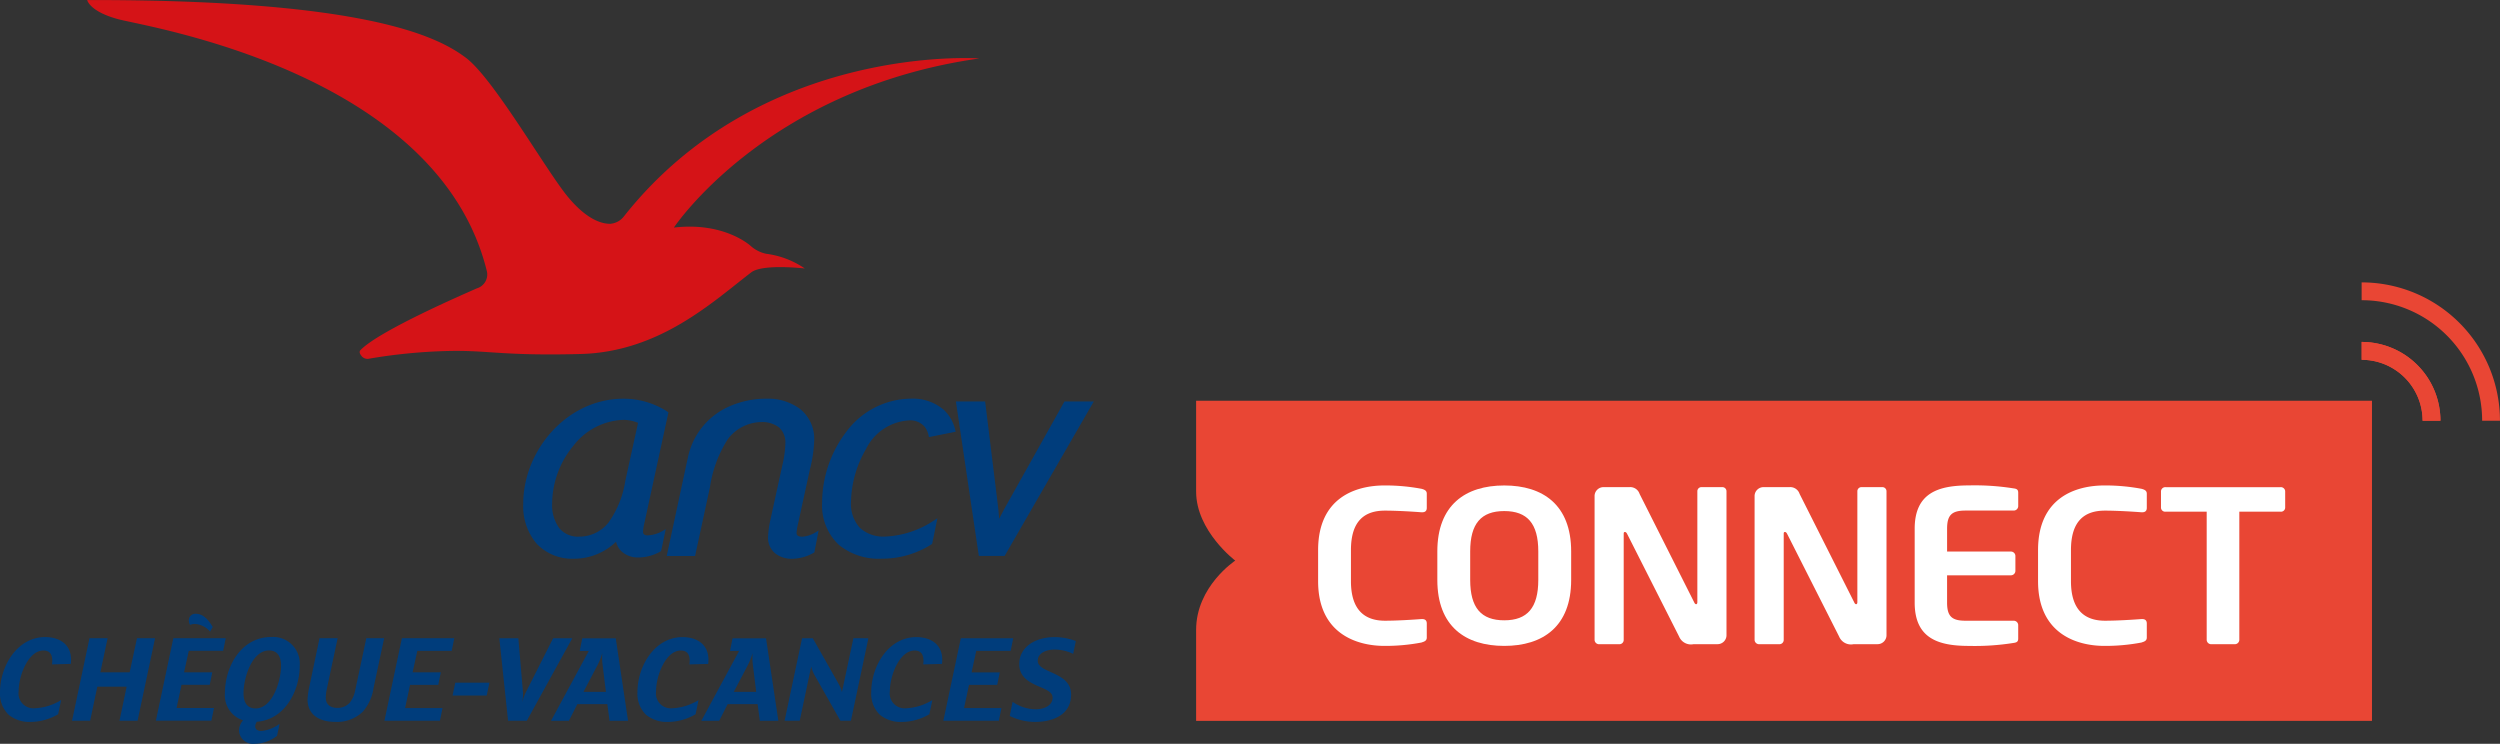 <?xml version="1.0" encoding="UTF-8"?> <svg xmlns="http://www.w3.org/2000/svg" width="195" height="58.014" viewBox="0 0 195 58.014"><rect x="0" y="0" width="195" height="58.014" fill="#333333" stroke="none"/><g id="Groupe_791" data-name="Groupe 791" transform="translate(-552.791 -485.744)"><path id="Tracé_1040" data-name="Tracé 1040" d="M636.514,538.762v-7.092c0-3.4,3.051-5.406,3.051-5.406s-3.051-2.307-3.051-5.388v-7.084h91.717v24.969Z" transform="translate(9.574 3.208)" fill="#e94634"></path><path id="Tracé_1041" data-name="Tracé 1041" d="M653.129,531.972a15.045,15.045,0,0,1-2.894.266c-2.2,0-5.182-.973-5.182-5.047v-2.423c0-4.136,2.985-5.045,5.182-5.045a15.3,15.3,0,0,1,2.894.264c.24.066.4.149.4.378v1.107c0,.2-.091.345-.367.345h-.037c-.641-.049-1.886-.13-2.857-.13-1.538,0-2.654.74-2.654,3.081v2.423c0,2.292,1.117,3.083,2.654,3.083.972,0,2.216-.081,2.857-.13h.037c.275,0,.367.147.367.345v1.1c0,.231-.164.312-.4.378" transform="translate(10.551 3.886)" fill="#fff"></path><path id="Tracé_1042" data-name="Tracé 1042" d="M658.617,532.238c-3.021,0-5.219-1.517-5.219-5.145v-2.224c0-3.627,2.2-5.145,5.219-5.145s5.22,1.518,5.22,5.145v2.224c0,3.628-2.2,5.145-5.22,5.145m2.656-7.369c0-2.179-.861-3.148-2.656-3.148s-2.656.969-2.656,3.148v2.224c0,2.175.86,3.149,2.656,3.149s2.656-.974,2.656-3.149Z" transform="translate(11.505 3.886)" fill="#fff"></path><path id="Tracé_1043" data-name="Tracé 1043" d="M673.963,532.092h-1.85A1,1,0,0,1,671,531.5l-4.065-8.03c-.057-.1-.11-.13-.165-.13s-.093.032-.093.13v8.294a.334.334,0,0,1-.349.329h-1.555a.351.351,0,0,1-.368-.329V520.5a.7.7,0,0,1,.733-.659h1.978a.768.768,0,0,1,.8.527l4.267,8.474c.037.082.092.131.147.131.037,0,.091-.049.091-.148v-8.671a.32.32,0,0,1,.348-.313h1.576a.321.321,0,0,1,.349.313v11.274a.7.7,0,0,1-.733.661" transform="translate(12.763 3.9)" fill="#fff"></path><path id="Tracé_1044" data-name="Tracé 1044" d="M685.166,532.092h-1.85a1,1,0,0,1-1.117-.593l-4.065-8.03c-.057-.1-.11-.13-.165-.13s-.093.032-.093.13v8.294a.334.334,0,0,1-.349.329h-1.555a.351.351,0,0,1-.368-.329V520.5a.7.7,0,0,1,.733-.659h1.978a.768.768,0,0,1,.8.527l4.267,8.474c.037.082.092.131.147.131.037,0,.091-.049.091-.148v-8.671a.32.32,0,0,1,.348-.313h1.576a.321.321,0,0,1,.349.313v11.274a.7.7,0,0,1-.733.661" transform="translate(14.045 3.9)" fill="#fff"></path><path id="Tracé_1045" data-name="Tracé 1045" d="M694.519,532.007a19.174,19.174,0,0,1-3.479.232c-2.381,0-4.23-.579-4.23-3.38V523.1c0-2.8,1.849-3.38,4.23-3.38a19.233,19.233,0,0,1,3.479.231c.276.032.367.114.367.345v1.055a.351.351,0,0,1-.367.331h-3.735c-1.062,0-1.446.33-1.446,1.417v1.781H694.3a.349.349,0,0,1,.366.329V526.4a.351.351,0,0,1-.366.332h-4.963v2.127c0,1.086.384,1.416,1.446,1.416h3.735a.35.35,0,0,1,.367.329v1.055c0,.231-.09.312-.367.348" transform="translate(15.326 3.886)" fill="#fff"></path><path id="Tracé_1046" data-name="Tracé 1046" d="M703.527,531.972a15.072,15.072,0,0,1-2.9.266c-2.2,0-5.182-.973-5.182-5.047v-2.423c0-4.136,2.985-5.045,5.182-5.045a15.331,15.331,0,0,1,2.9.264c.238.066.4.149.4.378v1.107c0,.2-.091.345-.367.345h-.036c-.642-.049-1.887-.13-2.858-.13-1.538,0-2.654.74-2.654,3.081v2.423c0,2.292,1.117,3.083,2.654,3.083.972,0,2.216-.081,2.858-.13h.036c.275,0,.367.147.367.345v1.1c0,.231-.164.312-.4.378" transform="translate(16.314 3.886)" fill="#fff"></path><path id="Tracé_1047" data-name="Tracé 1047" d="M713.362,521.755h-3.2v10.007a.35.35,0,0,1-.366.33h-1.814a.351.351,0,0,1-.365-.33V521.755h-3.2a.327.327,0,0,1-.365-.3v-1.3a.337.337,0,0,1,.365-.312h8.955a.337.337,0,0,1,.367.312v1.3a.327.327,0,0,1-.367.3" transform="translate(17.296 3.9)" fill="#fff"></path><path id="Tracé_1048" data-name="Tracé 1048" d="M558.312,532.428l-1.464.04a2.689,2.689,0,0,0,.021-.284c0-.447-.163-.8-.692-.8-1.169,0-1.931,1.93-1.931,3.182a1.162,1.162,0,0,0,1.281,1.321,4.235,4.235,0,0,0,2.034-.641l-.235,1.109a4.29,4.29,0,0,1-2.145.6,2.567,2.567,0,0,1-1.717-.558,2.286,2.286,0,0,1-.672-1.76c0-2.053,1.353-4.3,3.518-4.3,1.119,0,2.024.559,2.024,1.769a3.117,3.117,0,0,1-.021.325" transform="translate(0 5.099)" fill="#003d7c"></path><path id="Tracé_1049" data-name="Tracé 1049" d="M564.309,530.416l-1.363,6.434h-1.412l.558-2.653h-2.287l-.559,2.653h-1.413l1.362-6.434h1.413l-.569,2.663h2.288l.57-2.663Z" transform="translate(0.577 5.109)" fill="#003d7c"></path><path id="Tracé_1050" data-name="Tracé 1050" d="M567.932,530.1a1.676,1.676,0,0,0-1.179-.6,1.153,1.153,0,0,0-.387.07.734.734,0,0,1-.091-.355.5.5,0,0,1,.549-.508c.578,0,.985.478,1.312,1.027Zm1.22.509-.2.985h-2.683l-.367,1.678h2.2l-.2.975h-2.2l-.386,1.81h2.917l-.2.986h-4.33l1.362-6.434Z" transform="translate(1.247 4.913)" fill="#003d7c"></path><path id="Tracé_1051" data-name="Tracé 1051" d="M571.976,531.379c-1.342,0-1.991,2.166-1.991,3.334,0,.834.375,1.19.935,1.19,1.342,0,1.992-2.165,1.992-3.334,0-.835-.377-1.19-.936-1.19m-.945,5.561a.643.643,0,0,0-.131.366c0,.234.2.355.478.355a2.818,2.818,0,0,0,1.423-.558l-.2.935a2.856,2.856,0,0,1-1.738.621,1.093,1.093,0,0,1-1.229-1.017,1.263,1.263,0,0,1,.314-.812,2.049,2.049,0,0,1-1.414-2.115c0-2.054,1.251-4.382,3.609-4.382a2.075,2.075,0,0,1,2.226,2.238c0,1.971-1.158,4.2-3.334,4.37" transform="translate(1.8 5.099)" fill="#003d7c"></path><path id="Tracé_1052" data-name="Tracé 1052" d="M580.294,530.416l-.823,3.852a3.6,3.6,0,0,1-.845,1.88,2.887,2.887,0,0,1-2.164.793c-1.15,0-2.145-.5-2.145-1.757a6.064,6.064,0,0,1,.152-1.047l.783-3.721h1.413l-.854,4.005a3.561,3.561,0,0,0-.072.63c0,.558.387.8.906.8a1.268,1.268,0,0,0,.965-.407,2.226,2.226,0,0,0,.428-.976l.864-4.055Z" transform="translate(2.462 5.109)" fill="#003d7c"></path><path id="Tracé_1053" data-name="Tracé 1053" d="M585.149,530.416l-.2.985h-2.683l-.367,1.678h2.2l-.2.975h-2.2l-.387,1.81h2.919l-.2.986h-4.33l1.362-6.434Z" transform="translate(3.076 5.109)" fill="#003d7c"></path><path id="Tracé_1054" data-name="Tracé 1054" d="M587.345,533.527l-.214,1.006h-2.663l.214-1.006Z" transform="translate(3.622 5.464)" fill="#003d7c"></path><path id="Tracé_1055" data-name="Tracé 1055" d="M593.433,530.418l-3.548,6.434h-1.462l-.681-6.434h1.483l.356,4.148a1.522,1.522,0,0,1,.01.214,2.877,2.877,0,0,1-.06.59h.01a3.865,3.865,0,0,1,.3-.8l2.094-4.148Z" transform="translate(3.997 5.109)" fill="#003d7c"></path><path id="Tracé_1056" data-name="Tracé 1056" d="M595.64,534.6l-.253-2.064a4.539,4.539,0,0,1-.041-.539c0-.153,0-.284.01-.387h-.01a4.706,4.706,0,0,1-.376.936l-1.078,2.054Zm1.728,2.257h-1.443l-.173-1.3h-2.339l-.659,1.3h-1.393l2.946-5.449h-.71l.2-.985h2.612Z" transform="translate(4.411 5.109)" fill="#003d7c"></path><path id="Tracé_1057" data-name="Tracé 1057" d="M602.928,532.43l-1.464.04a2.445,2.445,0,0,0,.021-.284c0-.447-.164-.8-.692-.8-1.168,0-1.931,1.93-1.931,3.18a1.162,1.162,0,0,0,1.281,1.323,4.247,4.247,0,0,0,2.034-.641l-.235,1.108a4.288,4.288,0,0,1-2.144.6,2.571,2.571,0,0,1-1.718-.558,2.283,2.283,0,0,1-.671-1.758c0-2.054,1.353-4.3,3.518-4.3,1.117,0,2.021.559,2.021,1.768a3.189,3.189,0,0,1-.02.325" transform="translate(5.102 5.099)" fill="#003d7c"></path><path id="Tracé_1058" data-name="Tracé 1058" d="M606.16,534.6l-.254-2.064a4.526,4.526,0,0,1-.041-.539c0-.153,0-.284.01-.387h-.01a4.64,4.64,0,0,1-.374.936l-1.079,2.054Zm1.728,2.257h-1.443l-.174-1.3h-2.338l-.659,1.3h-1.393l2.946-5.449h-.711l.2-.985h2.612Z" transform="translate(5.614 5.109)" fill="#003d7c"></path><path id="Tracé_1059" data-name="Tracé 1059" d="M614.246,530.418l-1.363,6.434h-.822l-1.992-3.517a2.663,2.663,0,0,1-.285-.712l-.894,4.229H607.71l1.362-6.434h.835l2.021,3.568a2.578,2.578,0,0,1,.254.63l.895-4.2Z" transform="translate(6.28 5.109)" fill="#003d7c"></path><path id="Tracé_1060" data-name="Tracé 1060" d="M619.292,532.43l-1.464.04a2.7,2.7,0,0,0,.021-.284c0-.447-.164-.8-.692-.8-1.169,0-1.931,1.93-1.931,3.18a1.162,1.162,0,0,0,1.281,1.323,4.247,4.247,0,0,0,2.034-.641l-.235,1.108a4.289,4.289,0,0,1-2.145.6,2.564,2.564,0,0,1-1.716-.558,2.28,2.28,0,0,1-.672-1.758c0-2.054,1.352-4.3,3.516-4.3,1.119,0,2.024.559,2.024,1.768a3.153,3.153,0,0,1-.02.325" transform="translate(6.974 5.099)" fill="#003d7c"></path><path id="Tracé_1061" data-name="Tracé 1061" d="M624.272,530.418l-.2.985h-2.683l-.366,1.678h2.2l-.2.976h-2.2l-.387,1.809h2.916l-.2.986h-4.329l1.362-6.434Z" transform="translate(7.55 5.109)" fill="#003d7c"></path><path id="Tracé_1062" data-name="Tracé 1062" d="M628.417,531.648a3.28,3.28,0,0,0-1.454-.335c-.742,0-1.31.325-1.31.864,0,.438.478.65,1.026.895.855.377,1.576.783,1.576,1.748,0,1.587-1.423,2.135-2.816,2.135a4.477,4.477,0,0,1-1.971-.467l.224-1.1a3.21,3.21,0,0,0,1.8.58c.762,0,1.32-.356,1.32-.9,0-.407-.406-.6-.986-.845-.934-.386-1.616-.812-1.616-1.79,0-1.25,1.15-2.094,2.776-2.094a4.792,4.792,0,0,1,1.637.305Z" transform="translate(8.082 5.099)" fill="#003d7c"></path><path id="Tracé_1063" data-name="Tracé 1063" d="M597.423,519.851h0l-.019.085c0,.022-.009.043-.013.061l-.007.023a7.59,7.59,0,0,1-1.317,3.29,2.9,2.9,0,0,1-2.3,1.1,1.879,1.879,0,0,1-1.543-.664,3.067,3.067,0,0,1-.553-1.96v-.006h0a7.156,7.156,0,0,1,1.643-4.442,5.156,5.156,0,0,1,3.9-2.036h.007a3.072,3.072,0,0,1,1.149.233Zm2.766,4.17a2.567,2.567,0,0,1-1.04.29h-.008a.466.466,0,0,1-.3-.073c-.047-.041-.077-.1-.079-.235V524a3.824,3.824,0,0,1,.117-.708l1.862-8.574-.095-.067a6.292,6.292,0,0,0-3.409-1c-4.432.006-7.821,4.04-7.822,8.207a4.49,4.49,0,0,0,1.052,3.109,3.808,3.808,0,0,0,2.9,1.166h.012a4.7,4.7,0,0,0,3.276-1.326,1.494,1.494,0,0,0,.439.763,1.876,1.876,0,0,0,1.3.467h.031a3.547,3.547,0,0,0,1.676-.459l.037-.019.031-.02.363-1.712Z" transform="translate(4.188 3.191)" fill="#003d7c"></path><path id="Tracé_1064" data-name="Tracé 1064" d="M609.969,524.405h0a.468.468,0,0,1-.3-.072.287.287,0,0,1-.08-.236l-.033,0h.033a3.822,3.822,0,0,1,.117-.708l.917-4.2a10.627,10.627,0,0,0,.341-2.3v-.006a2.987,2.987,0,0,0-1.094-2.423,4.173,4.173,0,0,0-2.623-.81c-.015,0-.053,0-.12,0a7.124,7.124,0,0,0-2.911.658,5.583,5.583,0,0,0-3.1,3.91v0l-.017.075v.009l-.021.083h0l-1.62,7.537h2.213l1.162-5.375a9.453,9.453,0,0,1,1.393-3.741,3.328,3.328,0,0,1,2.584-1.331h.01a2.166,2.166,0,0,1,1.4.416,1.577,1.577,0,0,1,.494,1.241v0a8.245,8.245,0,0,1-.239,1.724l-.939,4.293a7.615,7.615,0,0,0-.174,1.293v.006a1.566,1.566,0,0,0,.6,1.3,2.08,2.08,0,0,0,1.269.39,3.509,3.509,0,0,0,1.682-.46l.033-.02.03-.02.331-1.706-.331.2a2.309,2.309,0,0,1-1,.288" transform="translate(5.336 3.191)" fill="#003d7c"></path><path id="Tracé_1065" data-name="Tracé 1065" d="M613.768,517.56a3.992,3.992,0,0,1,3.322-2.214,1.489,1.489,0,0,1,1.238.486,1.672,1.672,0,0,1,.334.815l2.087-.418a3.125,3.125,0,0,0-.9-1.689,3.7,3.7,0,0,0-2.588-.892h0a.035.035,0,0,0-.011,0,6.349,6.349,0,0,0-5.049,2.614,9.16,9.16,0,0,0-1.865,5.5s0,0,0,0a4.215,4.215,0,0,0,1.287,3.274,4.9,4.9,0,0,0,3.351,1.094,7.158,7.158,0,0,0,3.885-1.114l.03-.02.03-.02.411-2-.35.227a7.42,7.42,0,0,1-3.689,1.2h-.01a2.715,2.715,0,0,1-2.011-.689,2.789,2.789,0,0,1-.68-2.033h0a8.457,8.457,0,0,1,1.183-4.124" transform="translate(6.58 3.191)" fill="#003d7c"></path><path id="Tracé_1066" data-name="Tracé 1066" d="M599.745,503.2c-.443.012-1.692-.071-3.392-2.145s-5.766-9.191-7.923-10.807-7.661-4.535-29.536-4.5c0,0,.183.913,2.5,1.514s24.852,4.163,28.668,19.609a1.126,1.126,0,0,1-.769,1.362c-.894.4-7.634,3.3-9.094,4.831,0,0-.149.14.059.4a.6.6,0,0,0,.66.251,42.427,42.427,0,0,1,6.048-.592c3.236-.082,4.232.394,10.416.233s10.338-4.1,13.313-6.37c.895-.683,4.173-.3,4.173-.3a6.893,6.893,0,0,0-3.012-1.148,2.629,2.629,0,0,1-1.215-.616s-2.036-1.89-5.986-1.427c0,0,7.2-10.838,23.832-13.192,0,0-17-1.248-27.729,12.319a1.478,1.478,0,0,1-1.015.572" transform="translate(0.698)" fill="#d51317"></path><path id="Tracé_1067" data-name="Tracé 1067" d="M628.143,513.889l-4.294,7.669c-.248.435-.537.951-.774,1.438-.025-.427-.075-.877-.133-1.326l-.961-7.825H619.7l1.789,12.049H623.5l6.955-12.049h-2.289Z" transform="translate(7.651 3.213)" fill="#003d7c"></path><path id="Tracé_1068" data-name="Tracé 1068" d="M728.887,516.3h-1.393a9.394,9.394,0,0,0-9.4-9.4V505.51a10.79,10.79,0,0,1,10.79,10.79" transform="translate(18.904 2.26)" fill="#e94634"></path><path id="Tracé_1069" data-name="Tracé 1069" d="M724.242,515.824h-1.393a4.752,4.752,0,0,0-4.752-4.752v-1.393a6.147,6.147,0,0,1,6.145,6.145" transform="translate(18.904 2.737)" fill="#e94634"></path><path id="Tracé_1070" data-name="Tracé 1070" d="M724.242,515.824h-1.393a4.752,4.752,0,0,0-4.752-4.752v-1.393a6.147,6.147,0,0,1,6.145,6.145" transform="translate(18.904 2.737)" fill="#e94634"></path></g></svg> 